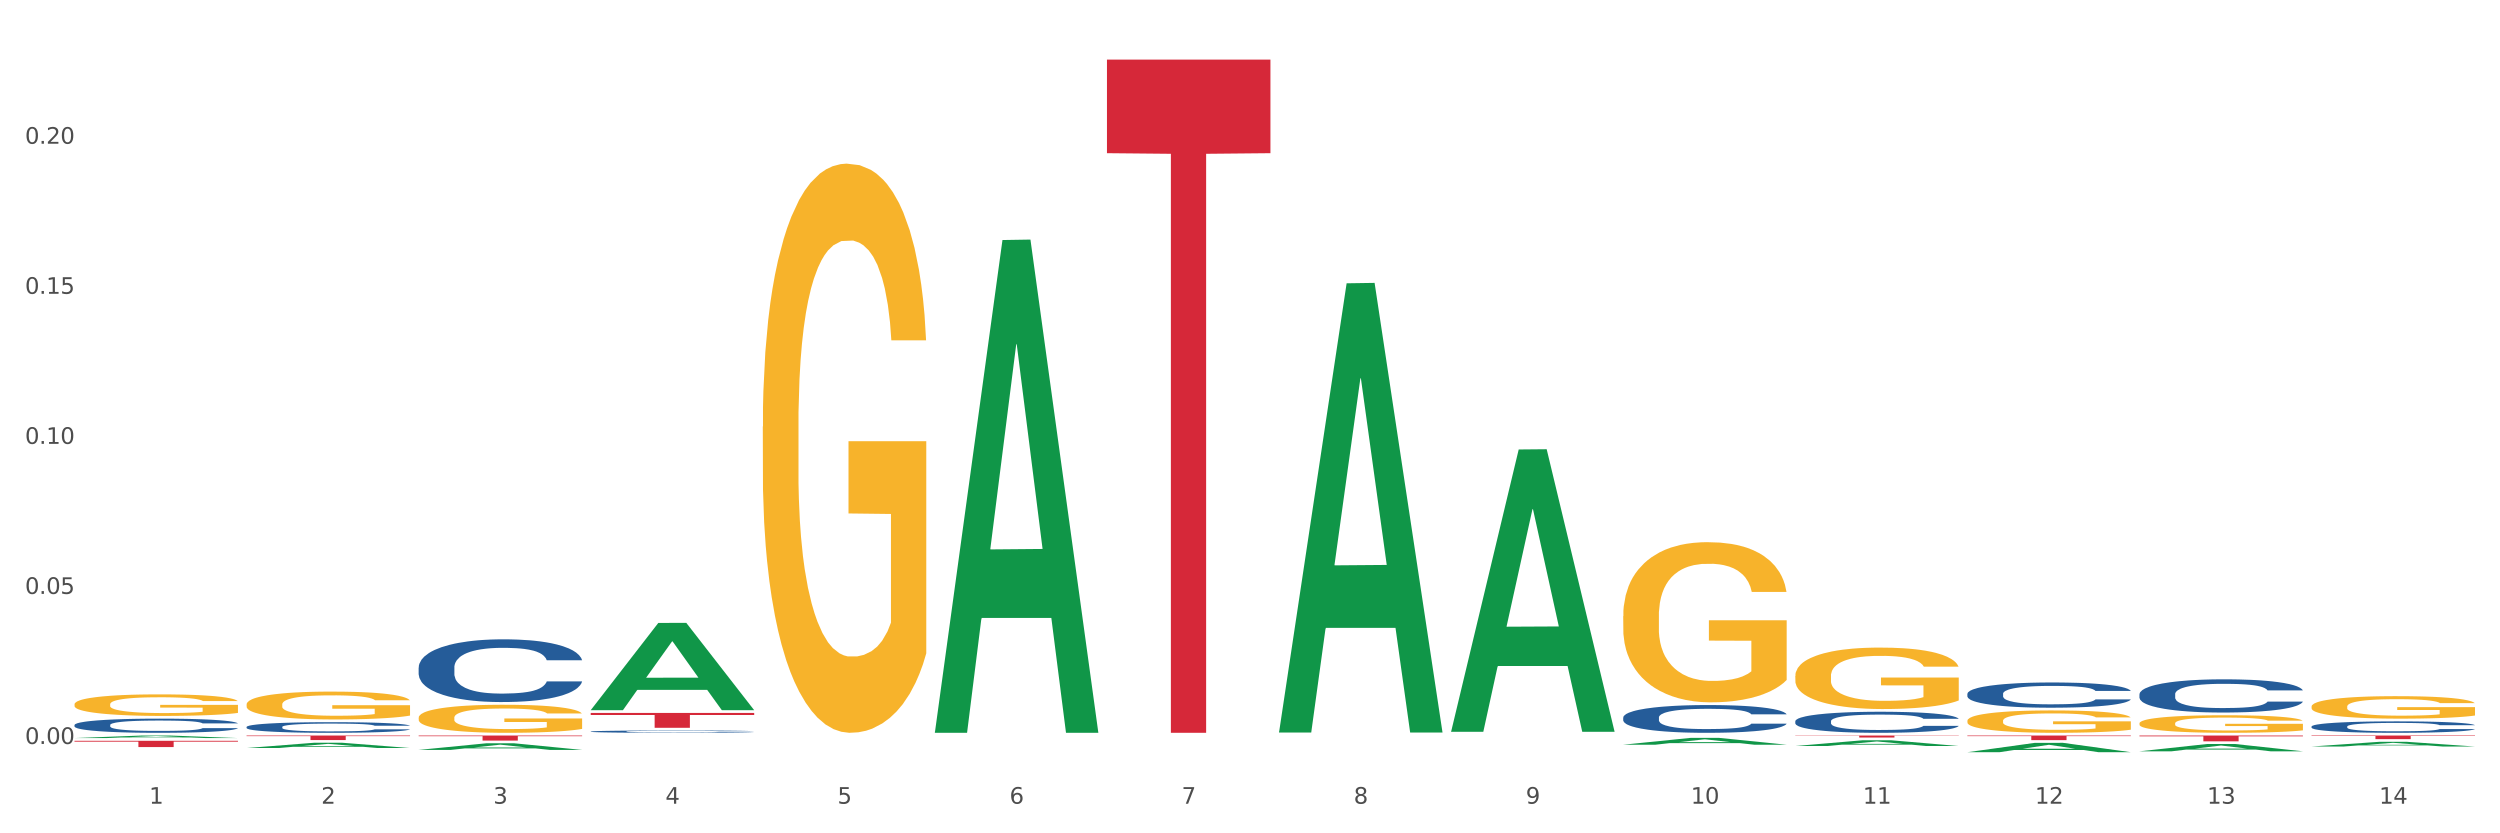 <?xml version="1.0" encoding="utf-8" standalone="no"?>
<!DOCTYPE svg PUBLIC "-//W3C//DTD SVG 1.1//EN"
  "http://www.w3.org/Graphics/SVG/1.1/DTD/svg11.dtd">
<svg xmlns:xlink="http://www.w3.org/1999/xlink" width="1080pt" height="360pt" viewBox="0 0 1080 360" xmlns="http://www.w3.org/2000/svg" version="1.1">
 <rect x="0" y="0" width="1080" height="360" fill="#333333" stroke="none"/>
 <defs>
  <style type="text/css">*{stroke-linejoin: round; stroke-linecap: butt}</style>
 </defs>
 <g id="figure_1">
  <g id="patch_1">
   <path d="M 0 360 
L 1080 360 
L 1080 0 
L 0 0 
z
" style="fill: #ffffff; stroke: #ffffff; stroke-linejoin: miter"/>
  </g>
  <g id="axes_1">
   <g id="matplotlib.axis_1">
    <g id="xtick_1">
     <g id="text_1">
      <!-- 1 -->
      <g style="fill: #4d4d4d" transform="translate(64.432 347.204) scale(0.096 -0.096)">
       <defs>
        <path id="DejaVuSans-31" d="M 794 531 
L 1825 531 
L 1825 4091 
L 703 3866 
L 703 4441 
L 1819 4666 
L 2450 4666 
L 2450 531 
L 3481 531 
L 3481 0 
L 794 0 
L 794 531 
z
" transform="scale(0.016)"/>
       </defs>
       <use xlink:href="#DejaVuSans-31"/>
      </g>
     </g>
    </g>
    <g id="xtick_2">
     <g id="text_2">
      <!-- 2 -->
      <g style="fill: #4d4d4d" transform="translate(138.771 347.204) scale(0.096 -0.096)">
       <defs>
        <path id="DejaVuSans-32" d="M 1228 531 
L 3431 531 
L 3431 0 
L 469 0 
L 469 531 
Q 828 903 1448 1529 
Q 2069 2156 2228 2338 
Q 2531 2678 2651 2914 
Q 2772 3150 2772 3378 
Q 2772 3750 2511 3984 
Q 2250 4219 1831 4219 
Q 1534 4219 1204 4116 
Q 875 4013 500 3803 
L 500 4441 
Q 881 4594 1212 4672 
Q 1544 4750 1819 4750 
Q 2544 4750 2975 4387 
Q 3406 4025 3406 3419 
Q 3406 3131 3298 2873 
Q 3191 2616 2906 2266 
Q 2828 2175 2409 1742 
Q 1991 1309 1228 531 
z
" transform="scale(0.016)"/>
       </defs>
       <use xlink:href="#DejaVuSans-32"/>
      </g>
     </g>
    </g>
    <g id="xtick_3">
     <g id="text_3">
      <!-- 3 -->
      <g style="fill: #4d4d4d" transform="translate(213.109 347.204) scale(0.096 -0.096)">
       <defs>
        <path id="DejaVuSans-33" d="M 2597 2516 
Q 3050 2419 3304 2112 
Q 3559 1806 3559 1356 
Q 3559 666 3084 287 
Q 2609 -91 1734 -91 
Q 1441 -91 1130 -33 
Q 819 25 488 141 
L 488 750 
Q 750 597 1062 519 
Q 1375 441 1716 441 
Q 2309 441 2620 675 
Q 2931 909 2931 1356 
Q 2931 1769 2642 2001 
Q 2353 2234 1838 2234 
L 1294 2234 
L 1294 2753 
L 1863 2753 
Q 2328 2753 2575 2939 
Q 2822 3125 2822 3475 
Q 2822 3834 2567 4026 
Q 2313 4219 1838 4219 
Q 1578 4219 1281 4162 
Q 984 4106 628 3988 
L 628 4550 
Q 988 4650 1302 4700 
Q 1616 4750 1894 4750 
Q 2613 4750 3031 4423 
Q 3450 4097 3450 3541 
Q 3450 3153 3228 2886 
Q 3006 2619 2597 2516 
z
" transform="scale(0.016)"/>
       </defs>
       <use xlink:href="#DejaVuSans-33"/>
      </g>
     </g>
    </g>
    <g id="xtick_4">
     <g id="text_4">
      <!-- 4 -->
      <g style="fill: #4d4d4d" transform="translate(287.448 347.204) scale(0.096 -0.096)">
       <defs>
        <path id="DejaVuSans-34" d="M 2419 4116 
L 825 1625 
L 2419 1625 
L 2419 4116 
z
M 2253 4666 
L 3047 4666 
L 3047 1625 
L 3713 1625 
L 3713 1100 
L 3047 1100 
L 3047 0 
L 2419 0 
L 2419 1100 
L 313 1100 
L 313 1709 
L 2253 4666 
z
" transform="scale(0.016)"/>
       </defs>
       <use xlink:href="#DejaVuSans-34"/>
      </g>
     </g>
    </g>
    <g id="xtick_5">
     <g id="text_5">
      <!-- 5 -->
      <g style="fill: #4d4d4d" transform="translate(361.787 347.204) scale(0.096 -0.096)">
       <defs>
        <path id="DejaVuSans-35" d="M 691 4666 
L 3169 4666 
L 3169 4134 
L 1269 4134 
L 1269 2991 
Q 1406 3038 1543 3061 
Q 1681 3084 1819 3084 
Q 2600 3084 3056 2656 
Q 3513 2228 3513 1497 
Q 3513 744 3044 326 
Q 2575 -91 1722 -91 
Q 1428 -91 1123 -41 
Q 819 9 494 109 
L 494 744 
Q 775 591 1075 516 
Q 1375 441 1709 441 
Q 2250 441 2565 725 
Q 2881 1009 2881 1497 
Q 2881 1984 2565 2268 
Q 2250 2553 1709 2553 
Q 1456 2553 1204 2497 
Q 953 2441 691 2322 
L 691 4666 
z
" transform="scale(0.016)"/>
       </defs>
       <use xlink:href="#DejaVuSans-35"/>
      </g>
     </g>
    </g>
    <g id="xtick_6">
     <g id="text_6">
      <!-- 6 -->
      <g style="fill: #4d4d4d" transform="translate(436.125 347.204) scale(0.096 -0.096)">
       <defs>
        <path id="DejaVuSans-36" d="M 2113 2584 
Q 1688 2584 1439 2293 
Q 1191 2003 1191 1497 
Q 1191 994 1439 701 
Q 1688 409 2113 409 
Q 2538 409 2786 701 
Q 3034 994 3034 1497 
Q 3034 2003 2786 2293 
Q 2538 2584 2113 2584 
z
M 3366 4563 
L 3366 3988 
Q 3128 4100 2886 4159 
Q 2644 4219 2406 4219 
Q 1781 4219 1451 3797 
Q 1122 3375 1075 2522 
Q 1259 2794 1537 2939 
Q 1816 3084 2150 3084 
Q 2853 3084 3261 2657 
Q 3669 2231 3669 1497 
Q 3669 778 3244 343 
Q 2819 -91 2113 -91 
Q 1303 -91 875 529 
Q 447 1150 447 2328 
Q 447 3434 972 4092 
Q 1497 4750 2381 4750 
Q 2619 4750 2861 4703 
Q 3103 4656 3366 4563 
z
" transform="scale(0.016)"/>
       </defs>
       <use xlink:href="#DejaVuSans-36"/>
      </g>
     </g>
    </g>
    <g id="xtick_7">
     <g id="text_7">
      <!-- 7 -->
      <g style="fill: #4d4d4d" transform="translate(510.464 347.204) scale(0.096 -0.096)">
       <defs>
        <path id="DejaVuSans-37" d="M 525 4666 
L 3525 4666 
L 3525 4397 
L 1831 0 
L 1172 0 
L 2766 4134 
L 525 4134 
L 525 4666 
z
" transform="scale(0.016)"/>
       </defs>
       <use xlink:href="#DejaVuSans-37"/>
      </g>
     </g>
    </g>
    <g id="xtick_8">
     <g id="text_8">
      <!-- 8 -->
      <g style="fill: #4d4d4d" transform="translate(584.803 347.204) scale(0.096 -0.096)">
       <defs>
        <path id="DejaVuSans-38" d="M 2034 2216 
Q 1584 2216 1326 1975 
Q 1069 1734 1069 1313 
Q 1069 891 1326 650 
Q 1584 409 2034 409 
Q 2484 409 2743 651 
Q 3003 894 3003 1313 
Q 3003 1734 2745 1975 
Q 2488 2216 2034 2216 
z
M 1403 2484 
Q 997 2584 770 2862 
Q 544 3141 544 3541 
Q 544 4100 942 4425 
Q 1341 4750 2034 4750 
Q 2731 4750 3128 4425 
Q 3525 4100 3525 3541 
Q 3525 3141 3298 2862 
Q 3072 2584 2669 2484 
Q 3125 2378 3379 2068 
Q 3634 1759 3634 1313 
Q 3634 634 3220 271 
Q 2806 -91 2034 -91 
Q 1263 -91 848 271 
Q 434 634 434 1313 
Q 434 1759 690 2068 
Q 947 2378 1403 2484 
z
M 1172 3481 
Q 1172 3119 1398 2916 
Q 1625 2713 2034 2713 
Q 2441 2713 2670 2916 
Q 2900 3119 2900 3481 
Q 2900 3844 2670 4047 
Q 2441 4250 2034 4250 
Q 1625 4250 1398 4047 
Q 1172 3844 1172 3481 
z
" transform="scale(0.016)"/>
       </defs>
       <use xlink:href="#DejaVuSans-38"/>
      </g>
     </g>
    </g>
    <g id="xtick_9">
     <g id="text_9">
      <!-- 9 -->
      <g style="fill: #4d4d4d" transform="translate(659.142 347.204) scale(0.096 -0.096)">
       <defs>
        <path id="DejaVuSans-39" d="M 703 97 
L 703 672 
Q 941 559 1184 500 
Q 1428 441 1663 441 
Q 2288 441 2617 861 
Q 2947 1281 2994 2138 
Q 2813 1869 2534 1725 
Q 2256 1581 1919 1581 
Q 1219 1581 811 2004 
Q 403 2428 403 3163 
Q 403 3881 828 4315 
Q 1253 4750 1959 4750 
Q 2769 4750 3195 4129 
Q 3622 3509 3622 2328 
Q 3622 1225 3098 567 
Q 2575 -91 1691 -91 
Q 1453 -91 1209 -44 
Q 966 3 703 97 
z
M 1959 2075 
Q 2384 2075 2632 2365 
Q 2881 2656 2881 3163 
Q 2881 3666 2632 3958 
Q 2384 4250 1959 4250 
Q 1534 4250 1286 3958 
Q 1038 3666 1038 3163 
Q 1038 2656 1286 2365 
Q 1534 2075 1959 2075 
z
" transform="scale(0.016)"/>
       </defs>
       <use xlink:href="#DejaVuSans-39"/>
      </g>
     </g>
    </g>
    <g id="xtick_10">
     <g id="text_10">
      <!-- 10 -->
      <g style="fill: #4d4d4d" transform="translate(730.426 347.204) scale(0.096 -0.096)">
       <defs>
        <path id="DejaVuSans-30" d="M 2034 4250 
Q 1547 4250 1301 3770 
Q 1056 3291 1056 2328 
Q 1056 1369 1301 889 
Q 1547 409 2034 409 
Q 2525 409 2770 889 
Q 3016 1369 3016 2328 
Q 3016 3291 2770 3770 
Q 2525 4250 2034 4250 
z
M 2034 4750 
Q 2819 4750 3233 4129 
Q 3647 3509 3647 2328 
Q 3647 1150 3233 529 
Q 2819 -91 2034 -91 
Q 1250 -91 836 529 
Q 422 1150 422 2328 
Q 422 3509 836 4129 
Q 1250 4750 2034 4750 
z
" transform="scale(0.016)"/>
       </defs>
       <use xlink:href="#DejaVuSans-31"/>
       <use xlink:href="#DejaVuSans-30" transform="translate(63.623 0)"/>
      </g>
     </g>
    </g>
    <g id="xtick_11">
     <g id="text_11">
      <!-- 11 -->
      <g style="fill: #4d4d4d" transform="translate(804.765 347.204) scale(0.096 -0.096)">
       <use xlink:href="#DejaVuSans-31"/>
       <use xlink:href="#DejaVuSans-31" transform="translate(63.623 0)"/>
      </g>
     </g>
    </g>
    <g id="xtick_12">
     <g id="text_12">
      <!-- 12 -->
      <g style="fill: #4d4d4d" transform="translate(879.104 347.204) scale(0.096 -0.096)">
       <use xlink:href="#DejaVuSans-31"/>
       <use xlink:href="#DejaVuSans-32" transform="translate(63.623 0)"/>
      </g>
     </g>
    </g>
    <g id="xtick_13">
     <g id="text_13">
      <!-- 13 -->
      <g style="fill: #4d4d4d" transform="translate(953.442 347.204) scale(0.096 -0.096)">
       <use xlink:href="#DejaVuSans-31"/>
       <use xlink:href="#DejaVuSans-33" transform="translate(63.623 0)"/>
      </g>
     </g>
    </g>
    <g id="xtick_14">
     <g id="text_14">
      <!-- 14 -->
      <g style="fill: #4d4d4d" transform="translate(1027.781 347.204) scale(0.096 -0.096)">
       <use xlink:href="#DejaVuSans-31"/>
       <use xlink:href="#DejaVuSans-34" transform="translate(63.623 0)"/>
      </g>
     </g>
    </g>
    <g id="xtick_15"/>
    <g id="xtick_16"/>
    <g id="xtick_17"/>
    <g id="xtick_18"/>
    <g id="xtick_19"/>
    <g id="xtick_20"/>
    <g id="xtick_21"/>
    <g id="xtick_22"/>
    <g id="xtick_23"/>
    <g id="xtick_24"/>
    <g id="xtick_25"/>
    <g id="xtick_26"/>
    <g id="xtick_27"/>
   </g>
   <g id="matplotlib.axis_2">
    <g id="ytick_1">
     <g id="text_15">
      <!-- 0.00 -->
      <g style="fill: #4d4d4d" transform="translate(10.8 321.391) scale(0.096 -0.096)">
       <defs>
        <path id="DejaVuSans-2e" d="M 684 794 
L 1344 794 
L 1344 0 
L 684 0 
L 684 794 
z
" transform="scale(0.016)"/>
       </defs>
       <use xlink:href="#DejaVuSans-30"/>
       <use xlink:href="#DejaVuSans-2e" transform="translate(63.623 0)"/>
       <use xlink:href="#DejaVuSans-30" transform="translate(95.41 0)"/>
       <use xlink:href="#DejaVuSans-30" transform="translate(159.033 0)"/>
      </g>
     </g>
    </g>
    <g id="ytick_2">
     <g id="text_16">
      <!-- 0.05 -->
      <g style="fill: #4d4d4d" transform="translate(10.8 256.568) scale(0.096 -0.096)">
       <use xlink:href="#DejaVuSans-30"/>
       <use xlink:href="#DejaVuSans-2e" transform="translate(63.623 0)"/>
       <use xlink:href="#DejaVuSans-30" transform="translate(95.41 0)"/>
       <use xlink:href="#DejaVuSans-35" transform="translate(159.033 0)"/>
      </g>
     </g>
    </g>
    <g id="ytick_3">
     <g id="text_17">
      <!-- 0.10 -->
      <g style="fill: #4d4d4d" transform="translate(10.8 191.746) scale(0.096 -0.096)">
       <use xlink:href="#DejaVuSans-30"/>
       <use xlink:href="#DejaVuSans-2e" transform="translate(63.623 0)"/>
       <use xlink:href="#DejaVuSans-31" transform="translate(95.41 0)"/>
       <use xlink:href="#DejaVuSans-30" transform="translate(159.033 0)"/>
      </g>
     </g>
    </g>
    <g id="ytick_4">
     <g id="text_18">
      <!-- 0.15 -->
      <g style="fill: #4d4d4d" transform="translate(10.8 126.923) scale(0.096 -0.096)">
       <use xlink:href="#DejaVuSans-30"/>
       <use xlink:href="#DejaVuSans-2e" transform="translate(63.623 0)"/>
       <use xlink:href="#DejaVuSans-31" transform="translate(95.41 0)"/>
       <use xlink:href="#DejaVuSans-35" transform="translate(159.033 0)"/>
      </g>
     </g>
    </g>
    <g id="ytick_5">
     <g id="text_19">
      <!-- 0.20 -->
      <g style="fill: #4d4d4d" transform="translate(10.8 62.1) scale(0.096 -0.096)">
       <use xlink:href="#DejaVuSans-30"/>
       <use xlink:href="#DejaVuSans-2e" transform="translate(63.623 0)"/>
       <use xlink:href="#DejaVuSans-32" transform="translate(95.41 0)"/>
       <use xlink:href="#DejaVuSans-30" transform="translate(159.033 0)"/>
      </g>
     </g>
    </g>
    <g id="ytick_6"/>
    <g id="ytick_7"/>
    <g id="ytick_8"/>
    <g id="ytick_9"/>
    <g id="ytick_10"/>
   </g>
   <g id="PolyCollection_1">
    <path d="M 32.175 318.842 
L 32.248 318.841 
L 61.37 317.745 
L 73.456 317.744 
L 102.797 318.845 
L 88.818 318.845 
L 82.484 318.588 
L 52.415 318.588 
L 52.197 318.592 
L 46.081 318.845 
L 32.175 318.845 
L 32.175 318.842 
L 56.201 318.435 
L 78.698 318.434 
L 67.559 317.978 
L 67.413 317.976 
L 67.267 317.979 
L 56.128 318.434 
L 56.201 318.435 
L 32.175 318.842 
z
" clip-path="url(#p58fd03ddfe)" style="fill: #109648"/>
    <path d="M 106.514 323.146 
L 106.587 323.144 
L 135.709 320.867 
L 147.795 320.865 
L 177.135 323.15 
L 163.157 323.15 
L 156.823 322.618 
L 126.754 322.618 
L 126.535 322.627 
L 120.42 323.15 
L 106.514 323.15 
L 106.514 323.146 
L 130.54 322.3 
L 153.037 322.298 
L 141.897 321.352 
L 141.752 321.348 
L 141.606 321.354 
L 130.467 322.298 
L 130.54 322.3 
L 106.514 323.146 
z
" clip-path="url(#p58fd03ddfe)" style="fill: #109648"/>
    <path d="M 32.175 304.272 
L 32.258 304.264 
L 32.258 303.958 
L 32.425 303.694 
L 33.259 303.056 
L 34.51 302.529 
L 35.427 302.249 
L 36.344 302.019 
L 37.428 301.789 
L 38.762 301.551 
L 41.18 301.203 
L 42.681 301.024 
L 44.515 300.837 
L 47.85 300.565 
L 50.268 300.412 
L 52.77 300.284 
L 56.855 300.131 
L 59.523 300.063 
L 62.358 300.012 
L 65.777 299.978 
L 68.361 299.97 
L 74.031 299.995 
L 78.867 300.072 
L 81.202 300.131 
L 84.203 300.233 
L 85.788 300.301 
L 88.372 300.437 
L 91.04 300.616 
L 92.875 300.769 
L 95.626 301.058 
L 97.711 301.347 
L 99.628 301.704 
L 100.629 301.951 
L 101.379 302.18 
L 102.046 302.444 
L 102.713 302.861 
L 87.705 302.861 
L 87.122 302.563 
L 86.204 302.283 
L 84.87 302.01 
L 83.703 301.84 
L 81.702 301.628 
L 79.868 301.492 
L 77.95 301.39 
L 75.615 301.305 
L 73.781 301.262 
L 71.196 301.228 
L 66.11 301.237 
L 62.692 301.305 
L 60.357 301.39 
L 58.856 301.466 
L 57.522 301.551 
L 56.021 301.67 
L 54.27 301.849 
L 53.02 302.01 
L 51.769 302.215 
L 50.768 302.419 
L 49.851 302.657 
L 49.101 302.912 
L 48.517 303.175 
L 48.017 303.499 
L 47.6 304.034 
L 47.6 305.199 
L 47.767 305.463 
L 48.184 305.812 
L 48.684 306.075 
L 49.518 306.39 
L 50.268 306.602 
L 51.686 306.909 
L 53.27 307.164 
L 54.52 307.325 
L 55.771 307.461 
L 57.939 307.648 
L 60.357 307.801 
L 62.441 307.895 
L 65.276 307.98 
L 67.194 308.014 
L 68.862 308.031 
L 72.947 308.031 
L 75.865 308.006 
L 79.117 307.946 
L 81.619 307.87 
L 83.703 307.776 
L 86.038 307.623 
L 87.538 307.478 
L 87.538 305.701 
L 69.195 305.693 
L 69.195 304.511 
L 102.797 304.511 
L 102.797 307.98 
L 101.379 308.159 
L 99.795 308.32 
L 98.128 308.465 
L 95.626 308.643 
L 92.625 308.813 
L 89.956 308.932 
L 87.122 309.035 
L 83.786 309.128 
L 79.451 309.213 
L 76.783 309.247 
L 73.447 309.273 
L 69.529 309.281 
L 66.11 309.264 
L 62.775 309.222 
L 59.273 309.145 
L 55.855 309.035 
L 53.27 308.924 
L 50.685 308.788 
L 47.934 308.609 
L 45.766 308.439 
L 44.098 308.286 
L 42.264 308.091 
L 40.263 307.835 
L 38.762 307.606 
L 37.428 307.368 
L 36.01 307.062 
L 35.01 306.798 
L 34.009 306.466 
L 33.426 306.22 
L 32.759 305.837 
L 32.258 305.301 
L 32.175 304.272 
z
" clip-path="url(#p58fd03ddfe)" style="fill: #f7b32b"/>
    <path d="M 998.578 322.494 
L 998.651 322.492 
L 1027.773 320.47 
L 1039.859 320.468 
L 1069.2 322.498 
L 1055.221 322.498 
L 1048.887 322.025 
L 1018.818 322.025 
L 1018.6 322.033 
L 1012.484 322.498 
L 998.578 322.498 
L 998.578 322.494 
L 1022.604 321.743 
L 1045.101 321.741 
L 1033.962 320.901 
L 1033.816 320.897 
L 1033.671 320.902 
L 1022.531 321.741 
L 1022.604 321.743 
L 998.578 322.494 
z
" clip-path="url(#p58fd03ddfe)" style="fill: #109648"/>
    <path d="M 180.852 310.055 
L 180.936 310.044 
L 180.936 309.646 
L 181.103 309.303 
L 181.936 308.472 
L 183.187 307.786 
L 184.104 307.421 
L 185.021 307.122 
L 186.105 306.823 
L 187.439 306.513 
L 189.857 306.059 
L 191.358 305.827 
L 193.192 305.583 
L 196.528 305.229 
L 198.946 305.029 
L 201.447 304.863 
L 205.533 304.664 
L 208.201 304.576 
L 211.036 304.509 
L 214.454 304.465 
L 217.039 304.454 
L 222.709 304.487 
L 227.545 304.587 
L 229.879 304.664 
L 232.881 304.797 
L 234.465 304.886 
L 237.05 305.063 
L 239.718 305.295 
L 241.552 305.494 
L 244.304 305.871 
L 246.388 306.247 
L 248.306 306.712 
L 249.306 307.033 
L 250.057 307.332 
L 250.724 307.675 
L 251.391 308.218 
L 236.383 308.218 
L 235.799 307.83 
L 234.882 307.465 
L 233.548 307.111 
L 232.38 306.889 
L 230.379 306.613 
L 228.545 306.435 
L 226.627 306.303 
L 224.293 306.192 
L 222.458 306.137 
L 219.874 306.092 
L 214.788 306.103 
L 211.369 306.192 
L 209.034 306.303 
L 207.534 306.402 
L 206.2 306.513 
L 204.699 306.668 
L 202.948 306.9 
L 201.697 307.111 
L 200.446 307.376 
L 199.446 307.642 
L 198.529 307.952 
L 197.778 308.284 
L 197.195 308.627 
L 196.694 309.048 
L 196.277 309.745 
L 196.277 311.262 
L 196.444 311.605 
L 196.861 312.059 
L 197.361 312.402 
L 198.195 312.812 
L 198.946 313.089 
L 200.363 313.487 
L 201.947 313.819 
L 203.198 314.03 
L 204.449 314.207 
L 206.616 314.45 
L 209.034 314.65 
L 211.119 314.771 
L 213.954 314.882 
L 215.871 314.926 
L 217.539 314.949 
L 221.625 314.949 
L 224.543 314.915 
L 227.795 314.838 
L 230.296 314.738 
L 232.38 314.616 
L 234.715 314.417 
L 236.216 314.229 
L 236.216 311.915 
L 217.873 311.904 
L 217.873 310.365 
L 251.474 310.365 
L 251.474 314.882 
L 250.057 315.115 
L 248.473 315.325 
L 246.805 315.513 
L 244.304 315.746 
L 241.302 315.967 
L 238.634 316.122 
L 235.799 316.255 
L 232.464 316.377 
L 228.128 316.487 
L 225.46 316.532 
L 222.125 316.565 
L 218.206 316.576 
L 214.788 316.554 
L 211.452 316.498 
L 207.951 316.399 
L 204.532 316.255 
L 201.947 316.111 
L 199.362 315.934 
L 196.611 315.701 
L 194.443 315.48 
L 192.776 315.281 
L 190.941 315.026 
L 188.94 314.694 
L 187.439 314.395 
L 186.105 314.085 
L 184.688 313.687 
L 183.687 313.343 
L 182.687 312.912 
L 182.103 312.591 
L 181.436 312.092 
L 180.936 311.395 
L 180.852 310.055 
z
" clip-path="url(#p58fd03ddfe)" style="fill: #f7b32b"/>
    <path d="M 329.53 184.311 
L 329.613 184.086 
L 329.613 176.002 
L 329.78 169.041 
L 330.614 152.199 
L 331.864 138.276 
L 332.782 130.866 
L 333.699 124.803 
L 334.783 118.74 
L 336.117 112.452 
L 338.535 103.245 
L 340.036 98.53 
L 341.87 93.589 
L 345.205 86.403 
L 347.623 82.361 
L 350.124 78.993 
L 354.21 74.951 
L 356.878 73.155 
L 359.713 71.807 
L 363.131 70.909 
L 365.716 70.684 
L 371.386 71.358 
L 376.222 73.379 
L 378.557 74.951 
L 381.558 77.646 
L 383.142 79.442 
L 385.727 83.035 
L 388.395 87.751 
L 390.23 91.793 
L 392.981 99.428 
L 395.066 107.063 
L 396.983 116.494 
L 397.984 123.007 
L 398.734 129.07 
L 399.401 136.031 
L 400.068 147.034 
L 385.06 147.034 
L 384.476 139.175 
L 383.559 131.764 
L 382.225 124.578 
L 381.058 120.087 
L 379.057 114.473 
L 377.222 110.88 
L 375.305 108.186 
L 372.97 105.94 
L 371.136 104.817 
L 368.551 103.919 
L 363.465 104.144 
L 360.046 105.94 
L 357.712 108.186 
L 356.211 110.207 
L 354.877 112.452 
L 353.376 115.596 
L 351.625 120.312 
L 350.375 124.578 
L 349.124 129.968 
L 348.123 135.357 
L 347.206 141.645 
L 346.456 148.382 
L 345.872 155.343 
L 345.372 163.876 
L 344.955 178.023 
L 344.955 208.788 
L 345.122 215.749 
L 345.539 224.956 
L 346.039 231.917 
L 346.873 240.226 
L 347.623 245.84 
L 349.04 253.924 
L 350.625 260.661 
L 351.875 264.927 
L 353.126 268.52 
L 355.294 273.461 
L 357.712 277.503 
L 359.796 279.973 
L 362.631 282.218 
L 364.549 283.117 
L 366.216 283.566 
L 370.302 283.566 
L 373.22 282.892 
L 376.472 281.32 
L 378.973 279.299 
L 381.058 276.829 
L 383.392 272.787 
L 384.893 268.969 
L 384.893 222.037 
L 366.55 221.812 
L 366.55 190.599 
L 400.152 190.599 
L 400.152 282.218 
L 398.734 286.934 
L 397.15 291.201 
L 395.482 295.018 
L 392.981 299.734 
L 389.979 304.225 
L 387.311 307.369 
L 384.476 310.064 
L 381.141 312.534 
L 376.806 314.779 
L 374.137 315.678 
L 370.802 316.351 
L 366.884 316.576 
L 363.465 316.127 
L 360.13 315.004 
L 356.628 312.983 
L 353.209 310.064 
L 350.625 307.144 
L 348.04 303.551 
L 345.288 298.836 
L 343.121 294.345 
L 341.453 290.303 
L 339.619 285.138 
L 337.618 278.401 
L 336.117 272.338 
L 334.783 266.05 
L 333.365 257.966 
L 332.365 251.005 
L 331.364 242.247 
L 330.781 235.735 
L 330.113 225.63 
L 329.613 211.483 
L 329.53 184.311 
z
" clip-path="url(#p58fd03ddfe)" style="fill: #f7b32b"/>
    <path d="M 106.514 304.333 
L 106.597 304.322 
L 106.597 303.926 
L 106.764 303.585 
L 107.598 302.761 
L 108.848 302.079 
L 109.765 301.716 
L 110.683 301.42 
L 111.767 301.123 
L 113.101 300.815 
L 115.519 300.364 
L 117.019 300.133 
L 118.854 299.892 
L 122.189 299.54 
L 124.607 299.342 
L 127.108 299.177 
L 131.194 298.979 
L 133.862 298.891 
L 136.697 298.825 
L 140.115 298.781 
L 142.7 298.77 
L 148.37 298.803 
L 153.206 298.902 
L 155.54 298.979 
L 158.542 299.111 
L 160.126 299.199 
L 162.711 299.375 
L 165.379 299.606 
L 167.213 299.804 
L 169.965 300.177 
L 172.049 300.551 
L 173.967 301.013 
L 174.968 301.332 
L 175.718 301.628 
L 176.385 301.969 
L 177.052 302.508 
L 162.044 302.508 
L 161.46 302.123 
L 160.543 301.76 
L 159.209 301.409 
L 158.042 301.189 
L 156.041 300.914 
L 154.206 300.738 
L 152.289 300.606 
L 149.954 300.496 
L 148.12 300.441 
L 145.535 300.397 
L 140.449 300.408 
L 137.03 300.496 
L 134.696 300.606 
L 133.195 300.705 
L 131.861 300.815 
L 130.36 300.969 
L 128.609 301.2 
L 127.358 301.409 
L 126.108 301.672 
L 125.107 301.936 
L 124.19 302.244 
L 123.44 302.574 
L 122.856 302.915 
L 122.356 303.332 
L 121.939 304.025 
L 121.939 305.531 
L 122.106 305.872 
L 122.522 306.322 
L 123.023 306.663 
L 123.856 307.07 
L 124.607 307.345 
L 126.024 307.741 
L 127.609 308.07 
L 128.859 308.279 
L 130.11 308.455 
L 132.278 308.697 
L 134.696 308.895 
L 136.78 309.016 
L 139.615 309.126 
L 141.533 309.17 
L 143.2 309.192 
L 147.286 309.192 
L 150.204 309.159 
L 153.456 309.082 
L 155.957 308.983 
L 158.042 308.862 
L 160.376 308.664 
L 161.877 308.477 
L 161.877 306.18 
L 143.534 306.169 
L 143.534 304.641 
L 177.135 304.641 
L 177.135 309.126 
L 175.718 309.357 
L 174.134 309.565 
L 172.466 309.752 
L 169.965 309.983 
L 166.963 310.203 
L 164.295 310.357 
L 161.46 310.489 
L 158.125 310.61 
L 153.789 310.72 
L 151.121 310.764 
L 147.786 310.797 
L 143.867 310.808 
L 140.449 310.786 
L 137.114 310.731 
L 133.612 310.632 
L 130.193 310.489 
L 127.609 310.346 
L 125.024 310.17 
L 122.272 309.939 
L 120.104 309.719 
L 118.437 309.521 
L 116.603 309.269 
L 114.601 308.939 
L 113.101 308.642 
L 111.767 308.334 
L 110.349 307.938 
L 109.349 307.598 
L 108.348 307.169 
L 107.764 306.85 
L 107.097 306.355 
L 106.597 305.663 
L 106.514 304.333 
z
" clip-path="url(#p58fd03ddfe)" style="fill: #f7b32b"/>
    <path d="M 998.578 313.852 
L 998.662 313.847 
L 998.662 313.721 
L 998.912 313.549 
L 999.83 313.233 
L 1000.999 312.993 
L 1003.003 312.713 
L 1004.088 312.596 
L 1005.507 312.465 
L 1008.429 312.252 
L 1011.768 312.071 
L 1014.105 311.972 
L 1015.858 311.909 
L 1019.781 311.796 
L 1022.035 311.746 
L 1024.373 311.705 
L 1026.376 311.678 
L 1029.715 311.647 
L 1032.387 311.633 
L 1035.475 311.629 
L 1038.063 311.633 
L 1041.486 311.651 
L 1046.494 311.705 
L 1048.414 311.737 
L 1051.002 311.791 
L 1053.673 311.864 
L 1055.844 311.936 
L 1058.348 312.04 
L 1060.936 312.175 
L 1063.44 312.347 
L 1065.193 312.505 
L 1066.612 312.672 
L 1067.864 312.876 
L 1068.783 313.097 
L 1069.2 313.282 
L 1053.924 313.282 
L 1053.506 313.115 
L 1052.671 312.934 
L 1051.837 312.812 
L 1050.918 312.713 
L 1049.499 312.6 
L 1048.247 312.528 
L 1046.16 312.442 
L 1044.24 312.388 
L 1042.654 312.356 
L 1040.734 312.329 
L 1036.644 312.302 
L 1033.722 312.302 
L 1031.886 312.311 
L 1029.632 312.333 
L 1027.712 312.365 
L 1025.458 312.419 
L 1023.705 312.478 
L 1021.952 312.555 
L 1020.95 312.609 
L 1019.448 312.708 
L 1018.446 312.79 
L 1017.11 312.93 
L 1016.359 313.029 
L 1015.023 313.287 
L 1014.439 313.477 
L 1014.188 313.608 
L 1014.022 313.752 
L 1014.022 314.457 
L 1014.522 314.773 
L 1014.94 314.909 
L 1015.608 315.062 
L 1016.86 315.261 
L 1018.696 315.455 
L 1020.616 315.595 
L 1022.202 315.681 
L 1023.705 315.745 
L 1025.207 315.794 
L 1027.044 315.839 
L 1028.547 315.867 
L 1030.8 315.894 
L 1033.472 315.907 
L 1035.559 315.907 
L 1039.816 315.885 
L 1041.736 315.862 
L 1043.572 315.83 
L 1045.576 315.781 
L 1047.162 315.727 
L 1048.08 315.686 
L 1049.583 315.6 
L 1050.752 315.51 
L 1051.753 315.406 
L 1052.421 315.315 
L 1053.172 315.18 
L 1053.757 315.026 
L 1053.924 314.945 
L 1069.2 314.945 
L 1068.866 315.108 
L 1068.282 315.266 
L 1067.113 315.478 
L 1066.195 315.6 
L 1064.776 315.749 
L 1063.273 315.876 
L 1061.186 316.016 
L 1059.266 316.12 
L 1057.263 316.21 
L 1055.092 316.291 
L 1051.169 316.404 
L 1049.75 316.436 
L 1046.745 316.49 
L 1044.407 316.522 
L 1040.985 316.553 
L 1037.479 316.571 
L 1033.806 316.576 
L 1030.55 316.567 
L 1026.96 316.54 
L 1024.707 316.513 
L 1022.202 316.472 
L 1019.281 316.409 
L 1016.526 316.332 
L 1013.938 316.242 
L 1011.517 316.138 
L 1009.263 316.02 
L 1006.342 315.826 
L 1004.171 315.636 
L 1002.585 315.46 
L 1001.5 315.311 
L 1000.415 315.121 
L 999.83 314.99 
L 998.912 314.674 
L 998.578 314.38 
L 998.578 313.852 
z
" clip-path="url(#p58fd03ddfe)" style="fill: #255c99"/>
    <path d="M 775.562 311.565 
L 775.646 311.557 
L 775.646 311.324 
L 775.896 311.008 
L 776.814 310.426 
L 777.983 309.986 
L 779.986 309.471 
L 781.072 309.255 
L 782.491 309.014 
L 785.412 308.623 
L 788.752 308.291 
L 791.089 308.108 
L 792.842 307.991 
L 796.765 307.784 
L 799.019 307.692 
L 801.357 307.618 
L 803.36 307.568 
L 806.699 307.509 
L 809.37 307.485 
L 812.459 307.476 
L 815.047 307.485 
L 818.469 307.518 
L 823.478 307.618 
L 825.398 307.676 
L 827.986 307.775 
L 830.657 307.908 
L 832.828 308.041 
L 835.332 308.232 
L 837.92 308.482 
L 840.424 308.798 
L 842.177 309.088 
L 843.596 309.396 
L 844.848 309.77 
L 845.766 310.177 
L 846.184 310.518 
L 830.908 310.518 
L 830.49 310.21 
L 829.655 309.878 
L 828.821 309.654 
L 827.902 309.471 
L 826.483 309.263 
L 825.231 309.13 
L 823.144 308.972 
L 821.224 308.872 
L 819.638 308.814 
L 817.718 308.764 
L 813.628 308.714 
L 810.706 308.714 
L 808.87 308.731 
L 806.616 308.773 
L 804.696 308.831 
L 802.442 308.931 
L 800.689 309.039 
L 798.936 309.18 
L 797.934 309.28 
L 796.431 309.462 
L 795.43 309.612 
L 794.094 309.87 
L 793.343 310.052 
L 792.007 310.526 
L 791.423 310.875 
L 791.172 311.116 
L 791.005 311.382 
L 791.005 312.678 
L 791.506 313.26 
L 791.924 313.509 
L 792.591 313.792 
L 793.844 314.158 
L 795.68 314.515 
L 797.6 314.773 
L 799.186 314.93 
L 800.689 315.047 
L 802.191 315.138 
L 804.028 315.221 
L 805.53 315.271 
L 807.784 315.321 
L 810.456 315.346 
L 812.543 315.346 
L 816.8 315.304 
L 818.72 315.263 
L 820.556 315.205 
L 822.56 315.113 
L 824.146 315.014 
L 825.064 314.939 
L 826.567 314.781 
L 827.735 314.615 
L 828.737 314.424 
L 829.405 314.257 
L 830.156 314.008 
L 830.741 313.725 
L 830.908 313.576 
L 846.184 313.576 
L 845.85 313.875 
L 845.266 314.166 
L 844.097 314.557 
L 843.179 314.781 
L 841.76 315.055 
L 840.257 315.288 
L 838.17 315.545 
L 836.25 315.737 
L 834.247 315.903 
L 832.076 316.052 
L 828.153 316.26 
L 826.734 316.318 
L 823.728 316.418 
L 821.391 316.476 
L 817.969 316.534 
L 814.463 316.568 
L 810.79 316.576 
L 807.534 316.559 
L 803.944 316.509 
L 801.69 316.46 
L 799.186 316.385 
L 796.264 316.268 
L 793.51 316.127 
L 790.922 315.961 
L 788.501 315.77 
L 786.247 315.554 
L 783.325 315.196 
L 781.155 314.847 
L 779.569 314.523 
L 778.484 314.249 
L 777.399 313.9 
L 776.814 313.659 
L 775.896 313.077 
L 775.562 312.537 
L 775.562 311.565 
z
" clip-path="url(#p58fd03ddfe)" style="fill: #255c99"/>
    <path d="M 924.24 299.912 
L 924.323 299.899 
L 924.323 299.532 
L 924.573 299.034 
L 925.492 298.117 
L 926.66 297.422 
L 928.664 296.609 
L 929.749 296.269 
L 931.168 295.889 
L 934.09 295.273 
L 937.429 294.748 
L 939.766 294.46 
L 941.519 294.277 
L 945.443 293.949 
L 947.697 293.805 
L 950.034 293.687 
L 952.037 293.608 
L 955.377 293.516 
L 958.048 293.477 
L 961.136 293.464 
L 963.724 293.477 
L 967.147 293.53 
L 972.155 293.687 
L 974.075 293.779 
L 976.663 293.936 
L 979.335 294.146 
L 981.505 294.355 
L 984.009 294.657 
L 986.597 295.05 
L 989.101 295.548 
L 990.854 296.007 
L 992.273 296.491 
L 993.526 297.081 
L 994.444 297.723 
L 994.861 298.261 
L 979.585 298.261 
L 979.168 297.776 
L 978.333 297.252 
L 977.498 296.898 
L 976.58 296.609 
L 975.161 296.282 
L 973.908 296.072 
L 971.822 295.823 
L 969.902 295.666 
L 968.316 295.574 
L 966.396 295.495 
L 962.305 295.417 
L 959.383 295.417 
L 957.547 295.443 
L 955.293 295.509 
L 953.373 295.6 
L 951.119 295.758 
L 949.366 295.928 
L 947.613 296.151 
L 946.611 296.308 
L 945.109 296.596 
L 944.107 296.832 
L 942.771 297.239 
L 942.02 297.527 
L 940.685 298.274 
L 940.1 298.824 
L 939.85 299.204 
L 939.683 299.624 
L 939.683 301.668 
L 940.184 302.586 
L 940.601 302.979 
L 941.269 303.425 
L 942.521 304.001 
L 944.358 304.565 
L 946.278 304.971 
L 947.864 305.22 
L 949.366 305.404 
L 950.869 305.548 
L 952.705 305.679 
L 954.208 305.757 
L 956.462 305.836 
L 959.133 305.875 
L 961.22 305.875 
L 965.477 305.81 
L 967.397 305.744 
L 969.234 305.653 
L 971.237 305.508 
L 972.823 305.351 
L 973.742 305.233 
L 975.244 304.984 
L 976.413 304.722 
L 977.415 304.421 
L 978.082 304.158 
L 978.834 303.765 
L 979.418 303.32 
L 979.585 303.084 
L 994.861 303.084 
L 994.527 303.556 
L 993.943 304.014 
L 992.774 304.63 
L 991.856 304.984 
L 990.437 305.417 
L 988.934 305.784 
L 986.847 306.19 
L 984.927 306.491 
L 982.924 306.753 
L 980.754 306.989 
L 976.83 307.317 
L 975.411 307.409 
L 972.406 307.566 
L 970.069 307.658 
L 966.646 307.75 
L 963.14 307.802 
L 959.467 307.815 
L 956.211 307.789 
L 952.622 307.71 
L 950.368 307.632 
L 947.864 307.514 
L 944.942 307.33 
L 942.187 307.107 
L 939.599 306.845 
L 937.178 306.544 
L 934.925 306.203 
L 932.003 305.639 
L 929.832 305.089 
L 928.246 304.578 
L 927.161 304.145 
L 926.076 303.595 
L 925.492 303.215 
L 924.573 302.297 
L 924.24 301.446 
L 924.24 299.912 
z
" clip-path="url(#p58fd03ddfe)" style="fill: #255c99"/>
    <path d="M 701.223 309.971 
L 701.307 309.96 
L 701.307 309.654 
L 701.557 309.237 
L 702.476 308.471 
L 703.644 307.89 
L 705.648 307.211 
L 706.733 306.926 
L 708.152 306.609 
L 711.074 306.094 
L 714.413 305.656 
L 716.75 305.415 
L 718.503 305.261 
L 722.427 304.987 
L 724.681 304.867 
L 727.018 304.768 
L 729.021 304.703 
L 732.36 304.626 
L 735.032 304.593 
L 738.12 304.582 
L 740.708 304.593 
L 744.131 304.637 
L 749.139 304.768 
L 751.059 304.845 
L 753.647 304.977 
L 756.318 305.152 
L 758.489 305.327 
L 760.993 305.579 
L 763.581 305.908 
L 766.085 306.324 
L 767.838 306.707 
L 769.257 307.112 
L 770.51 307.605 
L 771.428 308.142 
L 771.845 308.591 
L 756.569 308.591 
L 756.151 308.186 
L 755.317 307.748 
L 754.482 307.452 
L 753.564 307.211 
L 752.145 306.937 
L 750.892 306.762 
L 748.805 306.554 
L 746.885 306.422 
L 745.299 306.346 
L 743.379 306.28 
L 739.289 306.214 
L 736.367 306.214 
L 734.531 306.236 
L 732.277 306.291 
L 730.357 306.368 
L 728.103 306.499 
L 726.35 306.641 
L 724.597 306.828 
L 723.595 306.959 
L 722.093 307.2 
L 721.091 307.397 
L 719.755 307.737 
L 719.004 307.978 
L 717.668 308.602 
L 717.084 309.062 
L 716.834 309.38 
L 716.667 309.73 
L 716.667 311.439 
L 717.168 312.206 
L 717.585 312.534 
L 718.253 312.907 
L 719.505 313.389 
L 721.341 313.86 
L 723.261 314.199 
L 724.847 314.407 
L 726.35 314.561 
L 727.853 314.681 
L 729.689 314.791 
L 731.192 314.856 
L 733.446 314.922 
L 736.117 314.955 
L 738.204 314.955 
L 742.461 314.9 
L 744.381 314.845 
L 746.218 314.769 
L 748.221 314.648 
L 749.807 314.517 
L 750.725 314.418 
L 752.228 314.21 
L 753.397 313.991 
L 754.398 313.739 
L 755.066 313.52 
L 755.818 313.191 
L 756.402 312.819 
L 756.569 312.622 
L 771.845 312.622 
L 771.511 313.016 
L 770.927 313.399 
L 769.758 313.914 
L 768.84 314.21 
L 767.421 314.571 
L 765.918 314.878 
L 763.831 315.218 
L 761.911 315.47 
L 759.908 315.689 
L 757.738 315.886 
L 753.814 316.16 
L 752.395 316.236 
L 749.39 316.368 
L 747.052 316.444 
L 743.63 316.521 
L 740.124 316.565 
L 736.451 316.576 
L 733.195 316.554 
L 729.606 316.488 
L 727.352 316.423 
L 724.847 316.324 
L 721.926 316.171 
L 719.171 315.984 
L 716.583 315.765 
L 714.162 315.513 
L 711.908 315.229 
L 708.987 314.758 
L 706.816 314.298 
L 705.23 313.87 
L 704.145 313.509 
L 703.06 313.049 
L 702.476 312.731 
L 701.557 311.965 
L 701.223 311.253 
L 701.223 309.971 
z
" clip-path="url(#p58fd03ddfe)" style="fill: #255c99"/>
    <path d="M 849.901 299.729 
L 849.984 299.719 
L 849.984 299.44 
L 850.235 299.061 
L 851.153 298.364 
L 852.322 297.836 
L 854.325 297.218 
L 855.41 296.959 
L 856.829 296.67 
L 859.751 296.202 
L 863.09 295.804 
L 865.428 295.585 
L 867.181 295.445 
L 871.104 295.196 
L 873.358 295.087 
L 875.695 294.997 
L 877.699 294.937 
L 881.038 294.868 
L 883.709 294.838 
L 886.798 294.828 
L 889.386 294.838 
L 892.808 294.878 
L 897.817 294.997 
L 899.737 295.067 
L 902.325 295.186 
L 904.996 295.346 
L 907.166 295.505 
L 909.671 295.734 
L 912.258 296.033 
L 914.763 296.412 
L 916.516 296.76 
L 917.935 297.129 
L 919.187 297.577 
L 920.105 298.065 
L 920.523 298.473 
L 905.246 298.473 
L 904.829 298.105 
L 903.994 297.706 
L 903.159 297.437 
L 902.241 297.218 
L 900.822 296.969 
L 899.57 296.81 
L 897.483 296.621 
L 895.563 296.501 
L 893.977 296.431 
L 892.057 296.372 
L 887.966 296.312 
L 885.045 296.312 
L 883.208 296.332 
L 880.954 296.382 
L 879.034 296.451 
L 876.78 296.571 
L 875.027 296.7 
L 873.274 296.87 
L 872.273 296.989 
L 870.77 297.208 
L 869.768 297.388 
L 868.433 297.696 
L 867.681 297.916 
L 866.346 298.483 
L 865.761 298.902 
L 865.511 299.191 
L 865.344 299.509 
L 865.344 301.063 
L 865.845 301.761 
L 866.262 302.059 
L 866.93 302.398 
L 868.182 302.836 
L 870.019 303.265 
L 871.939 303.573 
L 873.525 303.763 
L 875.027 303.902 
L 876.53 304.012 
L 878.367 304.111 
L 879.869 304.171 
L 882.123 304.231 
L 884.794 304.261 
L 886.881 304.261 
L 891.139 304.211 
L 893.059 304.161 
L 894.895 304.091 
L 896.899 303.982 
L 898.485 303.862 
L 899.403 303.773 
L 900.905 303.583 
L 902.074 303.384 
L 903.076 303.155 
L 903.744 302.956 
L 904.495 302.657 
L 905.079 302.318 
L 905.246 302.139 
L 920.523 302.139 
L 920.189 302.498 
L 919.604 302.846 
L 918.436 303.314 
L 917.517 303.583 
L 916.098 303.912 
L 914.596 304.191 
L 912.509 304.5 
L 910.589 304.729 
L 908.585 304.928 
L 906.415 305.107 
L 902.491 305.356 
L 901.072 305.426 
L 898.067 305.546 
L 895.73 305.615 
L 892.307 305.685 
L 888.801 305.725 
L 885.128 305.735 
L 881.873 305.715 
L 878.283 305.655 
L 876.029 305.596 
L 873.525 305.506 
L 870.603 305.366 
L 867.848 305.197 
L 865.261 304.998 
L 862.84 304.769 
L 860.586 304.51 
L 857.664 304.081 
L 855.494 303.663 
L 853.908 303.275 
L 852.823 302.946 
L 851.737 302.528 
L 851.153 302.239 
L 850.235 301.541 
L 849.901 300.894 
L 849.901 299.729 
z
" clip-path="url(#p58fd03ddfe)" style="fill: #255c99"/>
    <path d="M 849.901 311.373 
L 849.984 311.364 
L 849.984 311.046 
L 850.151 310.772 
L 850.985 310.11 
L 852.235 309.562 
L 853.153 309.27 
L 854.07 309.032 
L 855.154 308.793 
L 856.488 308.546 
L 858.906 308.184 
L 860.407 307.998 
L 862.241 307.804 
L 865.576 307.521 
L 867.994 307.362 
L 870.495 307.23 
L 874.581 307.071 
L 877.249 307 
L 880.084 306.947 
L 883.502 306.912 
L 886.087 306.903 
L 891.757 306.929 
L 896.593 307.009 
L 898.927 307.071 
L 901.929 307.177 
L 903.513 307.247 
L 906.098 307.389 
L 908.766 307.574 
L 910.601 307.733 
L 913.352 308.034 
L 915.436 308.334 
L 917.354 308.705 
L 918.355 308.961 
L 919.105 309.2 
L 919.772 309.474 
L 920.439 309.906 
L 905.431 309.906 
L 904.847 309.597 
L 903.93 309.306 
L 902.596 309.023 
L 901.429 308.846 
L 899.428 308.625 
L 897.593 308.484 
L 895.676 308.378 
L 893.341 308.29 
L 891.507 308.246 
L 888.922 308.21 
L 883.836 308.219 
L 880.417 308.29 
L 878.083 308.378 
L 876.582 308.458 
L 875.248 308.546 
L 873.747 308.67 
L 871.996 308.855 
L 870.745 309.023 
L 869.495 309.235 
L 868.494 309.447 
L 867.577 309.694 
L 866.827 309.959 
L 866.243 310.233 
L 865.743 310.569 
L 865.326 311.125 
L 865.326 312.336 
L 865.493 312.61 
L 865.91 312.972 
L 866.41 313.246 
L 867.244 313.572 
L 867.994 313.793 
L 869.411 314.111 
L 870.996 314.376 
L 872.246 314.544 
L 873.497 314.685 
L 875.665 314.88 
L 878.083 315.039 
L 880.167 315.136 
L 883.002 315.224 
L 884.92 315.26 
L 886.587 315.277 
L 890.673 315.277 
L 893.591 315.251 
L 896.843 315.189 
L 899.344 315.109 
L 901.429 315.012 
L 903.763 314.853 
L 905.264 314.703 
L 905.264 312.857 
L 886.921 312.848 
L 886.921 311.62 
L 920.523 311.62 
L 920.523 315.224 
L 919.105 315.41 
L 917.521 315.578 
L 915.853 315.728 
L 913.352 315.913 
L 910.35 316.09 
L 907.682 316.214 
L 904.847 316.32 
L 901.512 316.417 
L 897.177 316.505 
L 894.508 316.541 
L 891.173 316.567 
L 887.254 316.576 
L 883.836 316.558 
L 880.501 316.514 
L 876.999 316.435 
L 873.58 316.32 
L 870.996 316.205 
L 868.411 316.064 
L 865.659 315.878 
L 863.492 315.701 
L 861.824 315.542 
L 859.99 315.339 
L 857.989 315.074 
L 856.488 314.836 
L 855.154 314.588 
L 853.736 314.27 
L 852.736 313.996 
L 851.735 313.652 
L 851.151 313.396 
L 850.484 312.998 
L 849.984 312.442 
L 849.901 311.373 
z
" clip-path="url(#p58fd03ddfe)" style="fill: #f7b32b"/>
    <path d="M 924.24 312.492 
L 924.323 312.485 
L 924.323 312.235 
L 924.49 312.02 
L 925.323 311.5 
L 926.574 311.07 
L 927.491 310.841 
L 928.408 310.654 
L 929.492 310.467 
L 930.826 310.273 
L 933.244 309.988 
L 934.745 309.843 
L 936.58 309.69 
L 939.915 309.468 
L 942.333 309.344 
L 944.834 309.24 
L 948.92 309.115 
L 951.588 309.059 
L 954.423 309.018 
L 957.841 308.99 
L 960.426 308.983 
L 966.096 309.004 
L 970.932 309.066 
L 973.266 309.115 
L 976.268 309.198 
L 977.852 309.253 
L 980.437 309.364 
L 983.105 309.51 
L 984.939 309.635 
L 987.691 309.871 
L 989.775 310.106 
L 991.693 310.398 
L 992.693 310.599 
L 993.444 310.786 
L 994.111 311.001 
L 994.778 311.341 
L 979.77 311.341 
L 979.186 311.098 
L 978.269 310.869 
L 976.935 310.647 
L 975.768 310.508 
L 973.766 310.335 
L 971.932 310.224 
L 970.014 310.141 
L 967.68 310.072 
L 965.845 310.037 
L 963.261 310.009 
L 958.175 310.016 
L 954.756 310.072 
L 952.422 310.141 
L 950.921 310.203 
L 949.587 310.273 
L 948.086 310.37 
L 946.335 310.515 
L 945.084 310.647 
L 943.834 310.814 
L 942.833 310.98 
L 941.916 311.174 
L 941.165 311.382 
L 940.582 311.597 
L 940.081 311.861 
L 939.665 312.298 
L 939.665 313.247 
L 939.831 313.462 
L 940.248 313.747 
L 940.749 313.962 
L 941.582 314.218 
L 942.333 314.392 
L 943.75 314.641 
L 945.334 314.849 
L 946.585 314.981 
L 947.836 315.092 
L 950.004 315.245 
L 952.422 315.369 
L 954.506 315.446 
L 957.341 315.515 
L 959.259 315.543 
L 960.926 315.557 
L 965.012 315.557 
L 967.93 315.536 
L 971.182 315.487 
L 973.683 315.425 
L 975.768 315.349 
L 978.102 315.224 
L 979.603 315.106 
L 979.603 313.657 
L 961.26 313.65 
L 961.26 312.686 
L 994.861 312.686 
L 994.861 315.515 
L 993.444 315.661 
L 991.86 315.792 
L 990.192 315.91 
L 987.691 316.056 
L 984.689 316.195 
L 982.021 316.292 
L 979.186 316.375 
L 975.851 316.451 
L 971.515 316.52 
L 968.847 316.548 
L 965.512 316.569 
L 961.593 316.576 
L 958.175 316.562 
L 954.84 316.527 
L 951.338 316.465 
L 947.919 316.375 
L 945.334 316.285 
L 942.75 316.174 
L 939.998 316.028 
L 937.83 315.889 
L 936.163 315.765 
L 934.328 315.605 
L 932.327 315.397 
L 930.826 315.21 
L 929.492 315.016 
L 928.075 314.766 
L 927.074 314.551 
L 926.074 314.281 
L 925.49 314.08 
L 924.823 313.768 
L 924.323 313.331 
L 924.24 312.492 
z
" clip-path="url(#p58fd03ddfe)" style="fill: #f7b32b"/>
    <path d="M 180.852 323.955 
L 180.925 323.952 
L 210.048 321.104 
L 222.133 321.101 
L 251.474 323.96 
L 237.495 323.96 
L 231.161 323.295 
L 201.092 323.295 
L 200.874 323.305 
L 194.758 323.96 
L 180.852 323.96 
L 180.852 323.955 
L 204.878 322.897 
L 227.375 322.895 
L 216.236 321.711 
L 216.09 321.705 
L 215.945 321.713 
L 204.806 322.895 
L 204.878 322.897 
L 180.852 323.955 
z
" clip-path="url(#p58fd03ddfe)" style="fill: #109648"/>
    <path d="M 924.24 324.56 
L 924.312 324.557 
L 953.435 321.413 
L 965.52 321.41 
L 994.861 324.566 
L 980.883 324.566 
L 974.548 323.831 
L 944.48 323.831 
L 944.261 323.843 
L 938.145 324.566 
L 924.24 324.566 
L 924.24 324.56 
L 948.265 323.393 
L 970.763 323.39 
L 959.623 322.083 
L 959.478 322.077 
L 959.332 322.085 
L 948.193 323.39 
L 948.265 323.393 
L 924.24 324.56 
z
" clip-path="url(#p58fd03ddfe)" style="fill: #109648"/>
    <path d="M 403.869 316.176 
L 403.941 315.976 
L 433.064 103.695 
L 445.15 103.495 
L 474.49 316.576 
L 460.512 316.576 
L 454.177 266.957 
L 424.109 266.957 
L 423.89 267.757 
L 417.774 316.576 
L 403.869 316.576 
L 403.869 316.176 
L 427.895 237.346 
L 450.392 237.146 
L 439.252 148.912 
L 439.107 148.512 
L 438.961 149.112 
L 427.822 237.146 
L 427.895 237.346 
L 403.869 316.176 
z
" clip-path="url(#p58fd03ddfe)" style="fill: #109648"/>
    <path d="M 552.546 316.097 
L 552.619 315.915 
L 581.741 122.386 
L 593.827 122.203 
L 623.168 316.462 
L 609.189 316.462 
L 602.855 271.226 
L 572.786 271.226 
L 572.568 271.956 
L 566.452 316.462 
L 552.546 316.462 
L 552.546 316.097 
L 576.572 244.23 
L 599.069 244.048 
L 587.93 163.609 
L 587.784 163.244 
L 587.638 163.791 
L 576.499 244.048 
L 576.572 244.23 
L 552.546 316.097 
z
" clip-path="url(#p58fd03ddfe)" style="fill: #109648"/>
    <path d="M 626.885 315.895 
L 626.957 315.781 
L 656.08 194.174 
L 668.166 194.06 
L 697.506 316.125 
L 683.528 316.125 
L 677.194 287.7 
L 647.125 287.7 
L 646.906 288.158 
L 640.791 316.125 
L 626.885 316.125 
L 626.885 315.895 
L 650.911 270.737 
L 673.408 270.622 
L 662.268 220.077 
L 662.123 219.848 
L 661.977 220.192 
L 650.838 270.622 
L 650.911 270.737 
L 626.885 315.895 
z
" clip-path="url(#p58fd03ddfe)" style="fill: #109648"/>
    <path d="M 701.223 321.71 
L 701.296 321.708 
L 730.419 318.755 
L 742.504 318.752 
L 771.845 321.716 
L 757.866 321.716 
L 751.532 321.026 
L 721.463 321.026 
L 721.245 321.037 
L 715.129 321.716 
L 701.223 321.716 
L 701.223 321.71 
L 725.249 320.614 
L 747.746 320.611 
L 736.607 319.384 
L 736.461 319.378 
L 736.316 319.387 
L 725.177 320.611 
L 725.249 320.614 
L 701.223 321.71 
z
" clip-path="url(#p58fd03ddfe)" style="fill: #109648"/>
    <path d="M 775.562 322.278 
L 775.635 322.276 
L 804.757 319.785 
L 816.843 319.783 
L 846.184 322.283 
L 832.205 322.283 
L 825.871 321.701 
L 795.802 321.701 
L 795.584 321.71 
L 789.468 322.283 
L 775.562 322.283 
L 775.562 322.278 
L 799.588 321.354 
L 822.085 321.351 
L 810.946 320.316 
L 810.8 320.311 
L 810.655 320.318 
L 799.515 321.351 
L 799.588 321.354 
L 775.562 322.278 
z
" clip-path="url(#p58fd03ddfe)" style="fill: #109648"/>
    <path d="M 849.901 324.942 
L 849.974 324.938 
L 879.096 320.908 
L 891.182 320.904 
L 920.523 324.95 
L 906.544 324.95 
L 900.21 324.007 
L 870.141 324.007 
L 869.922 324.023 
L 863.807 324.95 
L 849.901 324.95 
L 849.901 324.942 
L 873.927 323.445 
L 896.424 323.441 
L 885.284 321.766 
L 885.139 321.759 
L 884.993 321.77 
L 873.854 323.441 
L 873.927 323.445 
L 849.901 324.942 
z
" clip-path="url(#p58fd03ddfe)" style="fill: #109648"/>
    <path d="M 255.191 306.74 
L 255.264 306.705 
L 284.386 269.107 
L 296.472 269.071 
L 325.813 306.811 
L 311.834 306.811 
L 305.5 298.023 
L 275.431 298.023 
L 275.213 298.164 
L 269.097 306.811 
L 255.191 306.811 
L 255.191 306.74 
L 279.217 292.778 
L 301.714 292.743 
L 290.575 277.115 
L 290.429 277.044 
L 290.284 277.151 
L 279.144 292.743 
L 279.217 292.778 
L 255.191 306.74 
z
" clip-path="url(#p58fd03ddfe)" style="fill: #109648"/>
    <path d="M 255.191 316.021 
L 255.275 316.02 
L 255.275 315.994 
L 255.525 315.96 
L 256.443 315.895 
L 257.612 315.846 
L 259.615 315.789 
L 260.701 315.765 
L 262.12 315.739 
L 265.041 315.695 
L 268.381 315.659 
L 270.718 315.638 
L 272.471 315.626 
L 276.394 315.603 
L 278.648 315.592 
L 280.986 315.584 
L 282.989 315.579 
L 286.328 315.572 
L 288.999 315.569 
L 292.088 315.569 
L 294.676 315.569 
L 298.098 315.573 
L 303.107 315.584 
L 305.027 315.591 
L 307.615 315.602 
L 310.286 315.616 
L 312.457 315.631 
L 314.961 315.652 
L 317.549 315.68 
L 320.053 315.715 
L 321.806 315.747 
L 323.225 315.781 
L 324.477 315.822 
L 325.396 315.868 
L 325.813 315.905 
L 310.537 315.905 
L 310.119 315.871 
L 309.284 315.834 
L 308.45 315.81 
L 307.531 315.789 
L 306.112 315.766 
L 304.86 315.752 
L 302.773 315.734 
L 300.853 315.723 
L 299.267 315.717 
L 297.347 315.711 
L 293.257 315.706 
L 290.335 315.706 
L 288.499 315.707 
L 286.245 315.712 
L 284.325 315.718 
L 282.071 315.73 
L 280.318 315.741 
L 278.565 315.757 
L 277.563 315.768 
L 276.06 315.788 
L 275.059 315.805 
L 273.723 315.833 
L 272.972 315.854 
L 271.636 315.906 
L 271.052 315.945 
L 270.801 315.971 
L 270.634 316.001 
L 270.634 316.144 
L 271.135 316.209 
L 271.553 316.236 
L 272.22 316.268 
L 273.473 316.308 
L 275.309 316.348 
L 277.229 316.376 
L 278.815 316.394 
L 280.318 316.407 
L 281.82 316.417 
L 283.657 316.426 
L 285.159 316.431 
L 287.413 316.437 
L 290.085 316.44 
L 292.172 316.44 
L 296.429 316.435 
L 298.349 316.431 
L 300.185 316.424 
L 302.189 316.414 
L 303.775 316.403 
L 304.693 316.395 
L 306.196 316.377 
L 307.364 316.359 
L 308.366 316.338 
L 309.034 316.319 
L 309.785 316.292 
L 310.37 316.26 
L 310.537 316.244 
L 325.813 316.244 
L 325.479 316.277 
L 324.895 316.309 
L 323.726 316.352 
L 322.808 316.377 
L 321.389 316.408 
L 319.886 316.433 
L 317.799 316.462 
L 315.879 316.483 
L 313.876 316.501 
L 311.705 316.518 
L 307.782 316.541 
L 306.363 316.547 
L 303.358 316.558 
L 301.02 316.565 
L 297.598 316.571 
L 294.092 316.575 
L 290.419 316.576 
L 287.163 316.574 
L 283.573 316.569 
L 281.32 316.563 
L 278.815 316.555 
L 275.893 316.542 
L 273.139 316.526 
L 270.551 316.508 
L 268.13 316.487 
L 265.876 316.463 
L 262.955 316.423 
L 260.784 316.385 
L 259.198 316.349 
L 258.113 316.318 
L 257.028 316.28 
L 256.443 316.253 
L 255.525 316.189 
L 255.191 316.129 
L 255.191 316.021 
z
" clip-path="url(#p58fd03ddfe)" style="fill: #255c99"/>
    <path d="M 998.578 305.232 
L 998.662 305.223 
L 998.662 304.904 
L 998.828 304.628 
L 999.662 303.963 
L 1000.913 303.412 
L 1001.83 303.119 
L 1002.747 302.88 
L 1003.831 302.64 
L 1005.165 302.391 
L 1007.583 302.027 
L 1009.084 301.841 
L 1010.918 301.646 
L 1014.253 301.362 
L 1016.671 301.202 
L 1019.173 301.069 
L 1023.258 300.909 
L 1025.926 300.838 
L 1028.761 300.785 
L 1032.18 300.749 
L 1034.765 300.74 
L 1040.434 300.767 
L 1045.27 300.847 
L 1047.605 300.909 
L 1050.607 301.015 
L 1052.191 301.086 
L 1054.775 301.228 
L 1057.444 301.415 
L 1059.278 301.575 
L 1062.029 301.876 
L 1064.114 302.178 
L 1066.032 302.551 
L 1067.032 302.809 
L 1067.783 303.048 
L 1068.45 303.323 
L 1069.117 303.758 
L 1054.108 303.758 
L 1053.525 303.448 
L 1052.608 303.155 
L 1051.274 302.871 
L 1050.106 302.693 
L 1048.105 302.471 
L 1046.271 302.329 
L 1044.353 302.223 
L 1042.019 302.134 
L 1040.184 302.089 
L 1037.599 302.054 
L 1032.513 302.063 
L 1029.095 302.134 
L 1026.76 302.223 
L 1025.259 302.303 
L 1023.925 302.391 
L 1022.425 302.516 
L 1020.674 302.702 
L 1019.423 302.871 
L 1018.172 303.084 
L 1017.172 303.297 
L 1016.255 303.545 
L 1015.504 303.812 
L 1014.92 304.087 
L 1014.42 304.424 
L 1014.003 304.983 
L 1014.003 306.2 
L 1014.17 306.475 
L 1014.587 306.839 
L 1015.087 307.114 
L 1015.921 307.442 
L 1016.671 307.664 
L 1018.089 307.984 
L 1019.673 308.25 
L 1020.924 308.419 
L 1022.174 308.561 
L 1024.342 308.756 
L 1026.76 308.916 
L 1028.845 309.014 
L 1031.68 309.103 
L 1033.597 309.138 
L 1035.265 309.156 
L 1039.35 309.156 
L 1042.269 309.129 
L 1045.52 309.067 
L 1048.022 308.987 
L 1050.106 308.889 
L 1052.441 308.73 
L 1053.942 308.579 
L 1053.942 306.723 
L 1035.598 306.715 
L 1035.598 305.481 
L 1069.2 305.481 
L 1069.2 309.103 
L 1067.783 309.289 
L 1066.198 309.458 
L 1064.531 309.609 
L 1062.029 309.795 
L 1059.028 309.972 
L 1056.36 310.097 
L 1053.525 310.203 
L 1050.19 310.301 
L 1045.854 310.39 
L 1043.186 310.425 
L 1039.851 310.452 
L 1035.932 310.461 
L 1032.513 310.443 
L 1029.178 310.399 
L 1025.676 310.319 
L 1022.258 310.203 
L 1019.673 310.088 
L 1017.088 309.946 
L 1014.337 309.759 
L 1012.169 309.582 
L 1010.501 309.422 
L 1008.667 309.218 
L 1006.666 308.952 
L 1005.165 308.712 
L 1003.831 308.463 
L 1002.414 308.144 
L 1001.413 307.869 
L 1000.413 307.522 
L 999.829 307.265 
L 999.162 306.865 
L 998.662 306.306 
L 998.578 305.232 
z
" clip-path="url(#p58fd03ddfe)" style="fill: #f7b32b"/>
    <path d="M 180.852 288.362 
L 180.936 288.337 
L 180.936 287.644 
L 181.186 286.703 
L 182.105 284.971 
L 183.273 283.659 
L 185.277 282.124 
L 186.362 281.481 
L 187.781 280.763 
L 190.703 279.6 
L 194.042 278.61 
L 196.379 278.065 
L 198.132 277.719 
L 202.056 277.1 
L 204.31 276.828 
L 206.647 276.605 
L 208.65 276.457 
L 211.989 276.283 
L 214.661 276.209 
L 217.749 276.184 
L 220.337 276.209 
L 223.76 276.308 
L 228.768 276.605 
L 230.688 276.778 
L 233.276 277.075 
L 235.947 277.471 
L 238.118 277.867 
L 240.622 278.437 
L 243.21 279.179 
L 245.714 280.12 
L 247.467 280.986 
L 248.886 281.902 
L 250.139 283.015 
L 251.057 284.228 
L 251.474 285.243 
L 236.198 285.243 
L 235.78 284.327 
L 234.946 283.337 
L 234.111 282.669 
L 233.193 282.124 
L 231.774 281.506 
L 230.521 281.11 
L 228.434 280.639 
L 226.514 280.342 
L 224.928 280.169 
L 223.008 280.021 
L 218.918 279.872 
L 215.996 279.872 
L 214.16 279.922 
L 211.906 280.045 
L 209.986 280.219 
L 207.732 280.516 
L 205.979 280.837 
L 204.226 281.258 
L 203.224 281.555 
L 201.722 282.1 
L 200.72 282.545 
L 199.384 283.312 
L 198.633 283.857 
L 197.297 285.268 
L 196.713 286.307 
L 196.463 287.025 
L 196.296 287.817 
L 196.296 291.678 
L 196.797 293.411 
L 197.214 294.153 
L 197.882 294.995 
L 199.134 296.084 
L 200.97 297.148 
L 202.89 297.915 
L 204.476 298.385 
L 205.979 298.732 
L 207.482 299.004 
L 209.318 299.252 
L 210.821 299.4 
L 213.075 299.549 
L 215.746 299.623 
L 217.833 299.623 
L 222.09 299.499 
L 224.01 299.375 
L 225.847 299.202 
L 227.85 298.93 
L 229.436 298.633 
L 230.354 298.41 
L 231.857 297.94 
L 233.026 297.445 
L 234.027 296.876 
L 234.695 296.381 
L 235.447 295.638 
L 236.031 294.797 
L 236.198 294.351 
L 251.474 294.351 
L 251.14 295.242 
L 250.556 296.108 
L 249.387 297.272 
L 248.469 297.94 
L 247.05 298.757 
L 245.547 299.45 
L 243.46 300.217 
L 241.54 300.786 
L 239.537 301.281 
L 237.367 301.727 
L 233.443 302.345 
L 232.024 302.519 
L 229.019 302.816 
L 226.681 302.989 
L 223.259 303.162 
L 219.753 303.261 
L 216.08 303.286 
L 212.824 303.236 
L 209.235 303.088 
L 206.981 302.939 
L 204.476 302.717 
L 201.555 302.37 
L 198.8 301.949 
L 196.212 301.454 
L 193.791 300.885 
L 191.538 300.242 
L 188.616 299.177 
L 186.445 298.138 
L 184.859 297.173 
L 183.774 296.356 
L 182.689 295.316 
L 182.105 294.599 
L 181.186 292.866 
L 180.852 291.257 
L 180.852 288.362 
z
" clip-path="url(#p58fd03ddfe)" style="fill: #255c99"/>
    <path d="M 106.514 314.043 
L 106.597 314.038 
L 106.597 313.921 
L 106.848 313.761 
L 107.766 313.467 
L 108.935 313.244 
L 110.938 312.984 
L 112.023 312.875 
L 113.442 312.753 
L 116.364 312.555 
L 119.703 312.387 
L 122.04 312.295 
L 123.794 312.236 
L 127.717 312.131 
L 129.971 312.085 
L 132.308 312.047 
L 134.312 312.022 
L 137.651 311.992 
L 140.322 311.98 
L 143.411 311.976 
L 145.998 311.98 
L 149.421 311.997 
L 154.43 312.047 
L 156.35 312.076 
L 158.937 312.127 
L 161.609 312.194 
L 163.779 312.261 
L 166.283 312.358 
L 168.871 312.484 
L 171.376 312.644 
L 173.129 312.791 
L 174.548 312.946 
L 175.8 313.135 
L 176.718 313.341 
L 177.135 313.513 
L 161.859 313.513 
L 161.442 313.358 
L 160.607 313.19 
L 159.772 313.076 
L 158.854 312.984 
L 157.435 312.879 
L 156.183 312.812 
L 154.096 312.732 
L 152.176 312.681 
L 150.59 312.652 
L 148.67 312.627 
L 144.579 312.602 
L 141.658 312.602 
L 139.821 312.61 
L 137.567 312.631 
L 135.647 312.66 
L 133.393 312.711 
L 131.64 312.765 
L 129.887 312.837 
L 128.886 312.887 
L 127.383 312.98 
L 126.381 313.055 
L 125.046 313.185 
L 124.294 313.278 
L 122.959 313.517 
L 122.374 313.694 
L 122.124 313.816 
L 121.957 313.95 
L 121.957 314.606 
L 122.458 314.9 
L 122.875 315.026 
L 123.543 315.168 
L 124.795 315.353 
L 126.632 315.534 
L 128.552 315.664 
L 130.138 315.744 
L 131.64 315.803 
L 133.143 315.849 
L 134.979 315.891 
L 136.482 315.916 
L 138.736 315.942 
L 141.407 315.954 
L 143.494 315.954 
L 147.751 315.933 
L 149.671 315.912 
L 151.508 315.883 
L 153.511 315.836 
L 155.097 315.786 
L 156.016 315.748 
L 157.518 315.668 
L 158.687 315.584 
L 159.689 315.488 
L 160.357 315.404 
L 161.108 315.278 
L 161.692 315.135 
L 161.859 315.059 
L 177.135 315.059 
L 176.802 315.21 
L 176.217 315.358 
L 175.049 315.555 
L 174.13 315.668 
L 172.711 315.807 
L 171.209 315.925 
L 169.122 316.055 
L 167.202 316.152 
L 165.198 316.236 
L 163.028 316.311 
L 159.104 316.416 
L 157.685 316.446 
L 154.68 316.496 
L 152.343 316.525 
L 148.92 316.555 
L 145.414 316.572 
L 141.741 316.576 
L 138.486 316.567 
L 134.896 316.542 
L 132.642 316.517 
L 130.138 316.479 
L 127.216 316.42 
L 124.461 316.349 
L 121.874 316.265 
L 119.453 316.168 
L 117.199 316.059 
L 114.277 315.878 
L 112.107 315.702 
L 110.521 315.538 
L 109.435 315.4 
L 108.35 315.223 
L 107.766 315.101 
L 106.848 314.807 
L 106.514 314.534 
L 106.514 314.043 
z
" clip-path="url(#p58fd03ddfe)" style="fill: #255c99"/>
    <path d="M 32.175 313.202 
L 32.258 313.196 
L 32.258 313.04 
L 32.509 312.827 
L 33.427 312.435 
L 34.596 312.139 
L 36.599 311.792 
L 37.684 311.646 
L 39.104 311.484 
L 42.025 311.221 
L 45.364 310.997 
L 47.702 310.874 
L 49.455 310.796 
L 53.378 310.656 
L 55.632 310.595 
L 57.969 310.544 
L 59.973 310.511 
L 63.312 310.471 
L 65.983 310.455 
L 69.072 310.449 
L 71.66 310.455 
L 75.082 310.477 
L 80.091 310.544 
L 82.011 310.583 
L 84.599 310.65 
L 87.27 310.74 
L 89.44 310.83 
L 91.945 310.958 
L 94.533 311.126 
L 97.037 311.339 
L 98.79 311.535 
L 100.209 311.742 
L 101.461 311.993 
L 102.379 312.268 
L 102.797 312.497 
L 87.52 312.497 
L 87.103 312.29 
L 86.268 312.066 
L 85.434 311.915 
L 84.515 311.792 
L 83.096 311.652 
L 81.844 311.563 
L 79.757 311.456 
L 77.837 311.389 
L 76.251 311.35 
L 74.331 311.316 
L 70.241 311.283 
L 67.319 311.283 
L 65.482 311.294 
L 63.229 311.322 
L 61.309 311.361 
L 59.055 311.428 
L 57.302 311.501 
L 55.549 311.596 
L 54.547 311.663 
L 53.044 311.786 
L 52.043 311.887 
L 50.707 312.061 
L 49.956 312.184 
L 48.62 312.503 
L 48.036 312.738 
L 47.785 312.9 
L 47.618 313.079 
L 47.618 313.952 
L 48.119 314.343 
L 48.537 314.511 
L 49.204 314.701 
L 50.457 314.948 
L 52.293 315.188 
L 54.213 315.362 
L 55.799 315.468 
L 57.302 315.546 
L 58.804 315.608 
L 60.641 315.664 
L 62.143 315.697 
L 64.397 315.731 
L 67.069 315.748 
L 69.155 315.748 
L 73.413 315.72 
L 75.333 315.692 
L 77.169 315.653 
L 79.173 315.591 
L 80.759 315.524 
L 81.677 315.474 
L 83.18 315.367 
L 84.348 315.255 
L 85.35 315.127 
L 86.018 315.015 
L 86.769 314.847 
L 87.353 314.657 
L 87.52 314.556 
L 102.797 314.556 
L 102.463 314.757 
L 101.879 314.953 
L 100.71 315.216 
L 99.792 315.367 
L 98.372 315.552 
L 96.87 315.709 
L 94.783 315.882 
L 92.863 316.011 
L 90.86 316.123 
L 88.689 316.223 
L 84.766 316.363 
L 83.347 316.402 
L 80.341 316.47 
L 78.004 316.509 
L 74.581 316.548 
L 71.075 316.57 
L 67.402 316.576 
L 64.147 316.565 
L 60.557 316.531 
L 58.303 316.498 
L 55.799 316.447 
L 52.877 316.369 
L 50.123 316.274 
L 47.535 316.162 
L 45.114 316.033 
L 42.86 315.888 
L 39.938 315.647 
L 37.768 315.412 
L 36.182 315.194 
L 35.097 315.009 
L 34.011 314.774 
L 33.427 314.612 
L 32.509 314.22 
L 32.175 313.857 
L 32.175 313.202 
z
" clip-path="url(#p58fd03ddfe)" style="fill: #255c99"/>
    <path d="M 701.223 266.191 
L 701.307 266.128 
L 701.307 263.853 
L 701.474 261.894 
L 702.307 257.154 
L 703.558 253.236 
L 704.475 251.151 
L 705.392 249.444 
L 706.476 247.738 
L 707.81 245.969 
L 710.228 243.377 
L 711.729 242.05 
L 713.563 240.66 
L 716.899 238.638 
L 719.317 237.5 
L 721.818 236.552 
L 725.903 235.415 
L 728.572 234.909 
L 731.406 234.53 
L 734.825 234.277 
L 737.41 234.214 
L 743.08 234.404 
L 747.915 234.972 
L 750.25 235.415 
L 753.252 236.173 
L 754.836 236.679 
L 757.421 237.69 
L 760.089 239.017 
L 761.923 240.154 
L 764.675 242.303 
L 766.759 244.452 
L 768.677 247.106 
L 769.677 248.939 
L 770.428 250.645 
L 771.095 252.604 
L 771.762 255.701 
L 756.754 255.701 
L 756.17 253.489 
L 755.253 251.403 
L 753.919 249.381 
L 752.751 248.117 
L 750.75 246.537 
L 748.916 245.526 
L 746.998 244.768 
L 744.664 244.136 
L 742.829 243.82 
L 740.245 243.567 
L 735.159 243.63 
L 731.74 244.136 
L 729.405 244.768 
L 727.905 245.337 
L 726.571 245.969 
L 725.07 246.853 
L 723.319 248.18 
L 722.068 249.381 
L 720.817 250.898 
L 719.817 252.415 
L 718.9 254.184 
L 718.149 256.08 
L 717.566 258.039 
L 717.065 260.441 
L 716.648 264.422 
L 716.648 273.08 
L 716.815 275.039 
L 717.232 277.63 
L 717.732 279.589 
L 718.566 281.927 
L 719.317 283.507 
L 720.734 285.782 
L 722.318 287.678 
L 723.569 288.879 
L 724.82 289.89 
L 726.987 291.281 
L 729.405 292.418 
L 731.49 293.113 
L 734.325 293.745 
L 736.242 293.998 
L 737.91 294.124 
L 741.996 294.124 
L 744.914 293.935 
L 748.166 293.492 
L 750.667 292.924 
L 752.751 292.228 
L 755.086 291.091 
L 756.587 290.017 
L 756.587 276.808 
L 738.244 276.745 
L 738.244 267.961 
L 771.845 267.961 
L 771.845 293.745 
L 770.428 295.072 
L 768.844 296.273 
L 767.176 297.347 
L 764.675 298.675 
L 761.673 299.938 
L 759.005 300.823 
L 756.17 301.582 
L 752.835 302.277 
L 748.499 302.909 
L 745.831 303.162 
L 742.496 303.351 
L 738.577 303.414 
L 735.159 303.288 
L 731.823 302.972 
L 728.321 302.403 
L 724.903 301.582 
L 722.318 300.76 
L 719.733 299.749 
L 716.982 298.422 
L 714.814 297.158 
L 713.147 296.02 
L 711.312 294.567 
L 709.311 292.671 
L 707.81 290.965 
L 706.476 289.195 
L 705.059 286.92 
L 704.058 284.961 
L 703.058 282.496 
L 702.474 280.663 
L 701.807 277.82 
L 701.307 273.838 
L 701.223 266.191 
z
" clip-path="url(#p58fd03ddfe)" style="fill: #f7b32b"/>
    <path d="M 775.562 292.026 
L 775.645 292.002 
L 775.645 291.129 
L 775.812 290.378 
L 776.646 288.559 
L 777.897 287.056 
L 778.814 286.256 
L 779.731 285.601 
L 780.815 284.946 
L 782.149 284.267 
L 784.567 283.273 
L 786.068 282.764 
L 787.902 282.23 
L 791.237 281.454 
L 793.655 281.018 
L 796.157 280.654 
L 800.242 280.218 
L 802.91 280.024 
L 805.745 279.878 
L 809.164 279.781 
L 811.748 279.757 
L 817.418 279.83 
L 822.254 280.048 
L 824.589 280.218 
L 827.59 280.509 
L 829.175 280.703 
L 831.759 281.091 
L 834.427 281.6 
L 836.262 282.036 
L 839.013 282.861 
L 841.098 283.685 
L 843.015 284.704 
L 844.016 285.407 
L 844.766 286.062 
L 845.433 286.813 
L 846.1 288.001 
L 831.092 288.001 
L 830.509 287.153 
L 829.592 286.353 
L 828.257 285.577 
L 827.09 285.092 
L 825.089 284.485 
L 823.255 284.097 
L 821.337 283.807 
L 819.002 283.564 
L 817.168 283.443 
L 814.583 283.346 
L 809.497 283.37 
L 806.079 283.564 
L 803.744 283.807 
L 802.243 284.025 
L 800.909 284.267 
L 799.408 284.607 
L 797.657 285.116 
L 796.407 285.577 
L 795.156 286.159 
L 794.156 286.74 
L 793.238 287.419 
L 792.488 288.147 
L 791.904 288.899 
L 791.404 289.82 
L 790.987 291.348 
L 790.987 294.669 
L 791.154 295.421 
L 791.571 296.415 
L 792.071 297.167 
L 792.905 298.064 
L 793.655 298.67 
L 795.073 299.543 
L 796.657 300.271 
L 797.908 300.731 
L 799.158 301.119 
L 801.326 301.653 
L 803.744 302.089 
L 805.829 302.356 
L 808.663 302.598 
L 810.581 302.695 
L 812.249 302.744 
L 816.334 302.744 
L 819.253 302.671 
L 822.504 302.501 
L 825.006 302.283 
L 827.09 302.016 
L 829.425 301.58 
L 830.926 301.168 
L 830.926 296.1 
L 812.582 296.076 
L 812.582 292.705 
L 846.184 292.705 
L 846.184 302.598 
L 844.766 303.108 
L 843.182 303.568 
L 841.515 303.981 
L 839.013 304.49 
L 836.012 304.975 
L 833.344 305.314 
L 830.509 305.605 
L 827.174 305.872 
L 822.838 306.114 
L 820.17 306.211 
L 816.835 306.284 
L 812.916 306.308 
L 809.497 306.26 
L 806.162 306.139 
L 802.66 305.92 
L 799.242 305.605 
L 796.657 305.29 
L 794.072 304.902 
L 791.321 304.393 
L 789.153 303.908 
L 787.485 303.471 
L 785.651 302.914 
L 783.65 302.186 
L 782.149 301.532 
L 780.815 300.853 
L 779.398 299.98 
L 778.397 299.228 
L 777.396 298.282 
L 776.813 297.579 
L 776.146 296.488 
L 775.645 294.96 
L 775.562 292.026 
z
" clip-path="url(#p58fd03ddfe)" style="fill: #f7b32b"/>
    <path d="M 255.191 307.979 
L 325.813 307.979 
L 325.813 308.871 
L 298.033 308.877 
L 298.033 314.401 
L 282.804 314.401 
L 282.804 308.877 
L 255.191 308.871 
L 255.191 307.985 
L 255.191 307.979 
z
" clip-path="url(#p58fd03ddfe)" style="fill: #d62839"/>
    <path d="M 180.852 317.744 
L 251.474 317.744 
L 251.474 318.048 
L 223.694 318.05 
L 223.694 319.933 
L 208.465 319.933 
L 208.465 318.05 
L 180.852 318.048 
L 180.852 317.746 
L 180.852 317.744 
z
" clip-path="url(#p58fd03ddfe)" style="fill: #d62839"/>
    <path d="M 849.901 317.744 
L 920.523 317.744 
L 920.523 318.021 
L 892.742 318.023 
L 892.742 319.736 
L 877.514 319.736 
L 877.514 318.023 
L 849.901 318.021 
L 849.901 317.746 
L 849.901 317.744 
z
" clip-path="url(#p58fd03ddfe)" style="fill: #d62839"/>
    <path d="M 924.24 317.744 
L 994.861 317.744 
L 994.861 318.091 
L 967.081 318.093 
L 967.081 320.242 
L 951.852 320.242 
L 951.852 318.093 
L 924.24 318.091 
L 924.24 317.746 
L 924.24 317.744 
z
" clip-path="url(#p58fd03ddfe)" style="fill: #d62839"/>
    <path d="M 106.514 317.744 
L 177.135 317.744 
L 177.135 318.015 
L 149.355 318.017 
L 149.355 319.697 
L 134.126 319.697 
L 134.126 318.017 
L 106.514 318.015 
L 106.514 317.746 
L 106.514 317.744 
z
" clip-path="url(#p58fd03ddfe)" style="fill: #d62839"/>
    <path d="M 32.175 320.012 
L 102.797 320.012 
L 102.797 320.389 
L 75.017 320.392 
L 75.017 322.725 
L 59.788 322.725 
L 59.788 320.392 
L 32.175 320.389 
L 32.175 320.015 
L 32.175 320.012 
z
" clip-path="url(#p58fd03ddfe)" style="fill: #d62839"/>
    <path d="M 478.207 25.759 
L 548.829 25.759 
L 548.829 66.173 
L 521.049 66.446 
L 521.049 316.576 
L 505.82 316.576 
L 505.82 66.446 
L 478.207 66.173 
L 478.207 26.033 
L 478.207 25.759 
z
" clip-path="url(#p58fd03ddfe)" style="fill: #d62839"/>
    <path d="M 775.562 317.744 
L 846.184 317.744 
L 846.184 317.865 
L 818.404 317.866 
L 818.404 318.615 
L 803.175 318.615 
L 803.175 317.866 
L 775.562 317.865 
L 775.562 317.745 
L 775.562 317.744 
z
" clip-path="url(#p58fd03ddfe)" style="fill: #d62839"/>
    <path d="M 998.578 317.744 
L 1069.2 317.744 
L 1069.2 317.96 
L 1041.42 317.962 
L 1041.42 319.3 
L 1026.191 319.3 
L 1026.191 317.962 
L 998.578 317.96 
L 998.578 317.745 
L 998.578 317.744 
z
" clip-path="url(#p58fd03ddfe)" style="fill: #d62839"/>
   </g>
  </g>
 </g>
 <defs>
  <clipPath id="p58fd03ddfe">
   <rect x="32.175" y="10.8" width="1037.025" height="329.109"/>
  </clipPath>
 </defs>
</svg>
